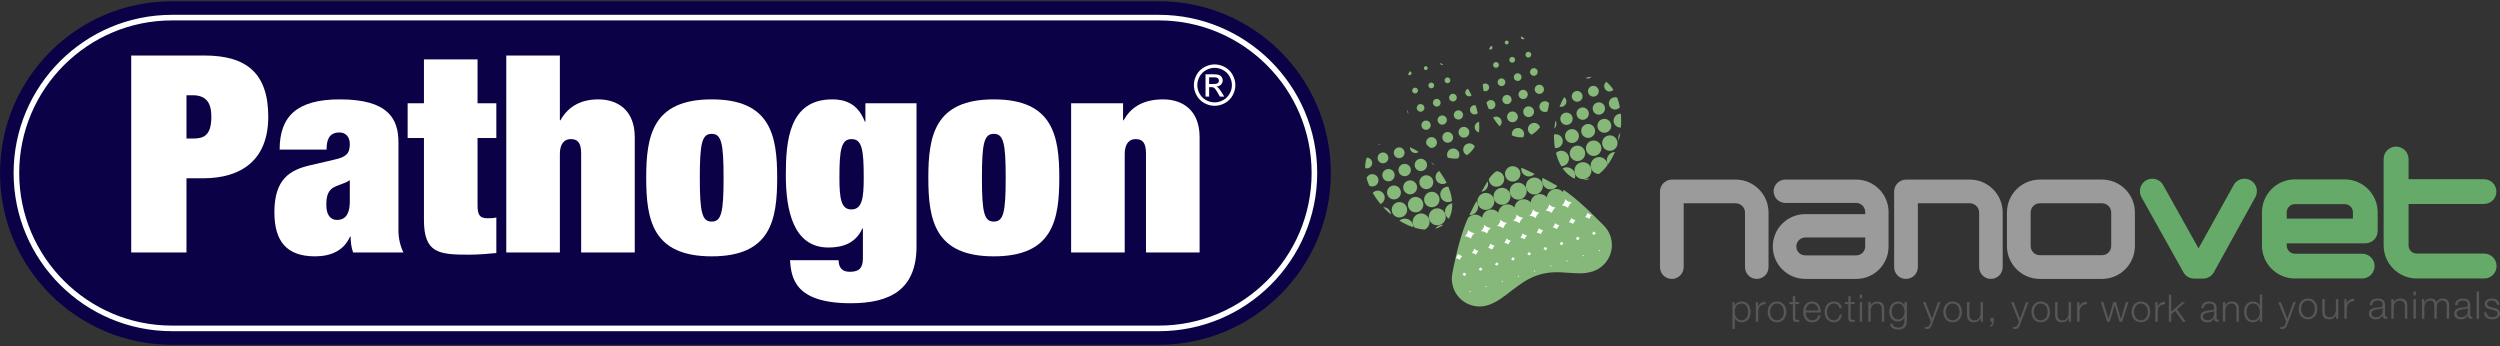 <?xml version="1.0" encoding="UTF-8"?><svg id="a" xmlns="http://www.w3.org/2000/svg" width="294.937mm" height="40.821mm" xmlns:xlink="http://www.w3.org/1999/xlink" viewBox="0 0 836.042 115.712"><rect x="0" y="0" width="836.042" height="115.712" fill="#333333" stroke="none"/><defs><style>.c,.d{fill:none;}.e{fill:#66aa6a;}.f{fill:#fff;}.g{fill:#0b0146;}.h{fill:#9b9b9b;}.i{fill:#86b879;}.j{fill:#575756;}.k{clip-path:url(#b);}.d{stroke:#fff;stroke-miterlimit:10;stroke-width:1.869px;}</style><clipPath id="b"><rect width="445.047" height="115.712" fill="none"/></clipPath></defs><g><path d="M512.41,41.181c.209-.067,.421-.101,.629-.101,.879,0,1.686,.561,1.964,1.443l.01,.024c-.81,1.054-1.747,1.899-2.801,2.481-.526-.229-.957-.67-1.145-1.259-.344-1.087,.257-2.247,1.342-2.587" fill="#86b879"/><path d="M505.411,19.075c-.512,.162-.791,.708-.63,1.218,.16,.51,.708,.793,1.21,.63,.516-.162,.797-.706,.633-1.218-.129-.411-.512-.674-.921-.674-.099,0-.194,.014-.291,.043" fill="#86b879"/><path d="M503.671,13.594c-.336,.109-.526,.47-.421,.81,.109,.34,.472,.528,.809,.421,.342-.111,.528-.468,.423-.81-.089-.277-.342-.451-.613-.451l-.198,.03" fill="#86b879"/><path d="M505.246,37.352c-.953,.3-1.478,1.318-1.18,2.267,.304,.953,1.321,1.48,2.273,1.18,.945-.302,1.476-1.32,1.174-2.269-.247-.771-.957-1.265-1.724-1.265-.176,0-.362,.026-.544,.087" fill="#86b879"/><path d="M508.905,30.098c-.822,.259-1.271,1.129-1.01,1.945,.255,.814,1.125,1.263,1.941,1.006,.819-.259,1.269-1.131,1.01-1.941-.212-.66-.822-1.083-1.478-1.083-.154,0-.31,.022-.463,.073" fill="#86b879"/><path d="M507.144,24.56c-.676,.213-1.054,.937-.836,1.619,.213,.68,.939,1.053,1.619,.84,.678-.215,1.053-.941,.84-1.621-.176-.549-.684-.903-1.233-.903-.126,0-.259,.02-.389,.065" fill="#86b879"/><path d="M510.658,35.64c-.951,.298-1.48,1.314-1.18,2.267,.302,.947,1.318,1.476,2.271,1.172,.951-.3,1.475-1.316,1.176-2.267-.243-.771-.955-1.257-1.72-1.257-.18,0-.366,.026-.548,.085" fill="#86b879"/><path d="M467.217,67.692c-1.356,.431-2.109,1.878-1.682,3.242,.431,1.356,1.885,2.107,3.243,1.678,1.356-.429,2.111-1.882,1.68-3.242-.348-1.097-1.366-1.799-2.461-1.799-.257,0-.522,.04-.781,.121" fill="#86b879"/><path d="M465.462,62.152c-1.226,.389-1.899,1.694-1.514,2.917,.39,1.226,1.694,1.895,2.916,1.512,1.226-.391,1.903-1.698,1.512-2.917-.31-.988-1.228-1.621-2.212-1.621-.233,0-.469,.035-.702,.109" fill="#86b879"/><path d="M463.707,56.612c-1.087,.346-1.692,1.504-1.344,2.591,.344,1.087,1.506,1.69,2.591,1.346,1.087-.348,1.692-1.508,1.344-2.595-.279-.876-1.093-1.437-1.967-1.437-.209,0-.419,.032-.625,.095" fill="#86b879"/><path d="M468.974,73.235c-.376,.117-.708,.306-.99,.547,1.553,.969,3.133,1.716,4.681,2.23,.01-.308-.03-.623-.128-.929-.384-1.21-1.5-1.987-2.71-1.987-.281,0-.571,.045-.852,.138" fill="#86b879"/><path d="M461.952,51.073c-.953,.3-1.479,1.317-1.178,2.267,.302,.951,1.314,1.478,2.269,1.178,.951-.302,1.478-1.317,1.176-2.267-.243-.771-.957-1.265-1.726-1.265-.178,0-.362,.028-.542,.087" fill="#86b879"/><path d="M497.971,16.347c.16,.192,.423,.271,.678,.194,.336-.107,.53-.472,.421-.812-.067-.219-.249-.374-.457-.429-.223,.334-.437,.684-.642,1.048" fill="#86b879"/><path d="M516.07,33.919c-.955,.304-1.481,1.321-1.182,2.273,.304,.951,1.324,1.478,2.273,1.174,.129-.042,.247-.099,.358-.164,.229-.842,.407-1.73,.53-2.649-.344-.449-.879-.717-1.443-.717-.176,0-.358,.028-.536,.083" fill="#86b879"/><path d="M526.892,30.491c-.945,.301-1.477,1.316-1.176,2.269,.306,.949,1.318,1.476,2.263,1.178,.957-.304,1.482-1.316,1.178-2.269-.239-.771-.951-1.263-1.716-1.263-.182,0-.369,.028-.549,.085" fill="#86b879"/><path d="M530.404,41.57c-1.227,.388-1.903,1.696-1.51,2.919,.387,1.22,1.69,1.899,2.913,1.51,1.224-.39,1.905-1.69,1.51-2.913-.31-.992-1.224-1.623-2.21-1.623-.231,0-.471,.036-.704,.107" fill="#86b879"/><path d="M539.33,50.935c-1.494,.476-2.324,2.072-1.852,3.566,.059,.192,.138,.37,.233,.536,.895-1.239,1.688-2.659,2.354-4.226v-.002c-.247,.012-.492,.049-.736,.126" fill="#86b879"/><path d="M534.06,34.314c-1.085,.346-1.69,1.51-1.341,2.593,.342,1.087,1.5,1.69,2.589,1.348,1.088-.346,1.692-1.504,1.348-2.593-.282-.88-1.095-1.441-1.969-1.441-.209,0-.42,.028-.628,.093" fill="#86b879"/><path d="M532.306,28.776c-.952,.302-1.476,1.318-1.176,2.269,.298,.951,1.317,1.474,2.264,1.176,.957-.302,1.481-1.318,1.182-2.267-.243-.771-.957-1.263-1.725-1.263-.18,0-.364,.028-.544,.085" fill="#86b879"/><path d="M532.158,47.112c-1.356,.429-2.111,1.878-1.678,3.24,.433,1.356,1.882,2.113,3.24,1.68,1.357-.431,2.112-1.886,1.682-3.242-.352-1.097-1.37-1.799-2.463-1.799-.26,0-.52,.038-.78,.121" fill="#86b879"/><path d="M512.56,22.842c-.682,.214-1.058,.939-.844,1.619,.222,.678,.945,1.056,1.621,.84,.68-.217,1.053-.939,.842-1.623-.174-.547-.682-.895-1.228-.895-.131,0-.263,.02-.391,.059" fill="#86b879"/><path d="M510.82,17.361c-.51,.16-.791,.706-.634,1.212,.162,.512,.712,.797,1.218,.634,.51-.16,.791-.708,.634-1.218-.132-.411-.512-.672-.923-.672-.099,0-.198,.014-.295,.044" fill="#86b879"/><path d="M533.919,52.651c-1.497,.474-2.323,2.067-1.848,3.562,.375,1.194,1.465,1.959,2.649,1.982,1.034-.802,2.004-1.82,2.882-3.008-.012-.229-.047-.461-.123-.686-.385-1.21-1.498-1.984-2.702-1.984-.287,0-.573,.048-.858,.134" fill="#86b879"/><path d="M528.651,36.029c-1.089,.346-1.69,1.504-1.344,2.593,.344,1.085,1.506,1.686,2.591,1.346,1.085-.348,1.686-1.508,1.34-2.593-.275-.879-1.091-1.443-1.969-1.443-.206,0-.417,.034-.619,.097" fill="#86b879"/><path d="M514.315,28.384c-.815,.253-1.269,1.125-1.01,1.943,.255,.812,1.127,1.263,1.947,1.008,.812-.261,1.265-1.133,1.008-1.947-.215-.66-.82-1.077-1.476-1.077-.156,0-.314,.024-.468,.073" fill="#86b879"/><path d="M507.004,42.888c-1.022,.326-1.603,1.366-1.39,2.39,1.232,.526,2.502,.757,3.779,.632,.289-.488,.386-1.087,.2-1.674-.279-.88-1.091-1.441-1.967-1.441-.207,0-.417,.03-.622,.093" fill="#86b879"/><path d="M483.765,25.939c-.512,.162-.795,.704-.632,1.214,.162,.508,.704,.788,1.214,.628,.512-.16,.792-.708,.63-1.215-.131-.415-.51-.672-.919-.672-.099,0-.198,.014-.293,.045" fill="#86b879"/><path d="M485.5,31.414c-.684,.219-1.059,.943-.842,1.625,.217,.676,.943,1.054,1.619,.84,.68-.219,1.056-.939,.84-1.625-.172-.546-.68-.895-1.231-.895-.124,0-.259,.018-.385,.055" fill="#86b879"/><path d="M487.256,36.957c-.818,.257-1.265,1.127-1.006,1.943,.253,.816,1.125,1.267,1.941,1.012,.814-.261,1.271-1.133,1.01-1.947-.213-.66-.822-1.081-1.478-1.081-.156,0-.314,.024-.467,.073" fill="#86b879"/><path d="M481.84,38.672c-.812,.259-1.265,1.129-1.006,1.943,.259,.816,1.131,1.267,1.945,1.008,.814-.259,1.265-1.127,1.01-1.943-.214-.66-.821-1.081-1.476-1.081-.156,0-.314,.024-.472,.073" fill="#86b879"/><path d="M483.597,44.209c-.955,.302-1.474,1.318-1.172,2.271,.296,.953,1.314,1.476,2.269,1.174,.945-.3,1.474-1.316,1.172-2.267-.243-.771-.959-1.259-1.723-1.259-.182,0-.364,.026-.546,.081" fill="#86b879"/><path d="M489.009,42.497c-.949,.3-1.476,1.318-1.176,2.265,.3,.955,1.316,1.48,2.269,1.182,.949-.302,1.477-1.322,1.178-2.271-.245-.769-.957-1.263-1.726-1.263-.18,0-.366,.029-.546,.087" fill="#86b879"/><path d="M499.999,20.792c-.512,.16-.791,.704-.634,1.216,.164,.51,.706,.791,1.218,.625,.51-.16,.789-.702,.627-1.212-.128-.411-.506-.676-.917-.676-.095,0-.196,.016-.293,.047" fill="#86b879"/><path d="M503.487,31.81c-.814,.261-1.263,1.133-1.004,1.943,.257,.816,1.127,1.271,1.941,1.01,.816-.253,1.271-1.127,1.012-1.943-.212-.66-.82-1.083-1.478-1.083-.156,0-.312,.026-.47,.073" fill="#86b879"/><path d="M480.087,33.132c-.676,.22-1.051,.939-.836,1.623,.214,.678,.937,1.051,1.619,.836,.678-.215,1.056-.941,.836-1.617-.174-.551-.682-.905-1.23-.905-.131,0-.259,.02-.389,.063" fill="#86b879"/><path d="M501.734,26.273c-.678,.213-1.056,.939-.84,1.617,.213,.682,.941,1.058,1.621,.84,.678-.211,1.054-.941,.84-1.617-.176-.549-.682-.903-1.229-.903-.133,0-.265,.022-.391,.063" fill="#86b879"/><path d="M492.666,35.243c-.815,.261-1.265,1.129-1.004,1.945,.253,.814,1.125,1.261,1.939,1.004,.231-.073,.427-.194,.589-.348-.186-.866-.427-1.743-.72-2.631-.113-.026-.233-.04-.354-.04-.15,0-.304,.022-.451,.069" fill="#86b879"/><path d="M494.427,40.783c-.957,.302-1.482,1.314-1.182,2.265,.208,.642,.74,1.085,1.358,1.216,.117-1.113,.127-2.299,.022-3.526l-.198,.045" fill="#86b879"/><path d="M476.426,40.388c-.808,.257-1.259,1.131-1,1.945,.253,.81,1.127,1.265,1.943,1.006,.814-.257,1.261-1.129,1.008-1.945-.21-.658-.82-1.079-1.479-1.079-.156,0-.314,.024-.472,.073" fill="#86b879"/><path d="M470.874,60.437c-1.224,.385-1.899,1.696-1.51,2.917,.387,1.222,1.692,1.899,2.913,1.512,1.222-.391,1.901-1.694,1.514-2.913-.316-.99-1.229-1.625-2.214-1.625-.235,0-.47,.036-.704,.109" fill="#86b879"/><path d="M467.363,49.358c-.951,.3-1.476,1.317-1.176,2.265,.298,.955,1.312,1.476,2.269,1.176,.947-.296,1.478-1.314,1.172-2.263-.243-.771-.955-1.263-1.722-1.263-.178,0-.362,.028-.543,.085" fill="#86b879"/><path d="M476.612,22.168c-.336,.111-.526,.472-.421,.812,.111,.338,.471,.526,.811,.421,.344-.113,.528-.472,.419-.81-.087-.281-.34-.453-.613-.453l-.196,.03" fill="#86b879"/><path d="M478.185,45.928c-.949,.301-1.477,1.316-1.174,2.267l.059,.137c.364,.36,.728,.708,1.099,1.03,.346,.113,.729,.126,1.107,.01,.955-.303,1.48-1.315,1.174-2.269-.241-.769-.949-1.261-1.72-1.261-.18,0-.362,.032-.545,.087" fill="#86b879"/><path d="M469.117,54.896c-1.085,.344-1.686,1.508-1.342,2.591,.344,1.087,1.504,1.692,2.593,1.346,1.085-.346,1.682-1.506,1.34-2.591-.277-.881-1.089-1.441-1.967-1.441-.204,0-.417,.03-.625,.095" fill="#86b879"/><path d="M535.816,39.856c-1.221,.385-1.897,1.694-1.508,2.916,.384,1.224,1.69,1.901,2.918,1.514,1.213-.385,1.893-1.694,1.508-2.917-.317-.988-1.23-1.623-2.214-1.623-.235,0-.471,.036-.704,.111" fill="#86b879"/><path d="M472.629,65.979c-1.358,.431-2.107,1.878-1.68,3.236,.431,1.356,1.882,2.117,3.238,1.68,1.364-.433,2.115-1.876,1.686-3.238-.354-1.101-1.366-1.803-2.461-1.803-.259,0-.524,.04-.783,.124" fill="#86b879"/><path d="M478.351,27.653c-.506,.16-.793,.704-.632,1.214,.164,.512,.706,.792,1.218,.63,.506-.162,.791-.706,.628-1.216-.131-.409-.512-.672-.921-.672-.097,0-.194,.012-.292,.043" fill="#86b879"/><path d="M474.677,34.85c-.682,.211-1.055,.939-.842,1.617,.217,.68,.943,1.057,1.617,.842,.684-.215,1.062-.941,.84-1.619-.17-.553-.68-.901-1.225-.901-.128,0-.261,.02-.39,.061" fill="#86b879"/><path d="M485.354,49.753c-1.087,.344-1.688,1.502-1.348,2.593,.043,.134,.103,.257,.166,.381,1.182,.304,2.338,.395,3.441,.249,.393-.518,.543-1.212,.33-1.88-.279-.882-1.089-1.445-1.966-1.445-.206,0-.415,.034-.623,.101" fill="#86b879"/><path d="M474.386,71.515c-1.492,.476-2.321,2.073-1.85,3.566,.138,.421,.363,.788,.648,1.091,1.121,.334,2.216,.539,3.269,.617,1.265-.597,1.931-2.052,1.492-3.425-.386-1.208-1.5-1.979-2.704-1.979-.281,0-.572,.039-.856,.131" fill="#86b879"/><path d="M472.941,29.366c-.514,.162-.797,.704-.634,1.218,.162,.508,.706,.792,1.216,.626,.51-.16,.793-.704,.63-1.212-.132-.415-.514-.678-.921-.678-.097,0-.194,.014-.291,.045" fill="#86b879"/><path d="M490.766,48.037c-1.091,.346-1.688,1.504-1.342,2.589,.184,.595,.613,1.034,1.146,1.261,1.081-.702,1.959-1.688,2.623-2.89-.366-.65-1.064-1.057-1.805-1.057-.206,0-.417,.032-.623,.097" fill="#86b879"/><path d="M537.576,45.397c-1.36,.431-2.113,1.884-1.682,3.238,.429,1.36,1.88,2.113,3.238,1.682,1.358-.433,2.111-1.88,1.682-3.238-.35-1.099-1.363-1.807-2.462-1.807-.253,0-.514,.04-.775,.124" fill="#86b879"/><path d="M462.598,69.288c.221,.241,.451,.478,.682,.713,.609,.613,1.235,1.186,1.884,1.72v-.022c-.018-.202-.051-.409-.119-.613-.346-1.099-1.36-1.793-2.447-1.799" fill="#86b879"/><path d="M481.553,75.34c-.664,.213-1.206,.627-1.577,1.151v.002c.984-.265,1.887-.69,2.68-1.284v-.002l-.18-.006c-.309,0-.619,.045-.923,.14" fill="#86b879"/><path d="M479.8,69.799c-1.496,.476-2.328,2.07-1.854,3.564,.478,1.496,2.074,2.324,3.57,1.852,1.488-.472,2.317-2.067,1.846-3.566-.386-1.21-1.504-1.984-2.706-1.984-.285,0-.571,.045-.856,.134" fill="#86b879"/><path d="M530.238,26.044c.358,.212,.816,.281,1.247,.144,.302-.095,.551-.277,.733-.504-.664,.034-1.326,.148-1.98,.36" fill="#86b879"/><path d="M536.539,29.331c.301,.949,1.317,1.475,2.268,1.174,.286-.091,.53-.251,.732-.447-.676-1.085-1.471-2.004-2.361-2.712-.592,.449-.873,1.235-.638,1.984" fill="#86b879"/><path d="M521.531,35.668c.332,.093,.692,.093,1.042-.018,.951-.3,1.478-1.318,1.18-2.269-.123-.385-.366-.692-.67-.913-.581,.986-1.095,2.058-1.552,3.2" fill="#86b879"/><path d="M478.045,64.261c-1.358,.433-2.115,1.882-1.684,3.24,.429,1.36,1.887,2.111,3.239,1.68,1.358-.429,2.111-1.882,1.68-3.24-.35-1.097-1.366-1.801-2.461-1.801-.257,0-.518,.04-.775,.121" fill="#86b879"/><path d="M481.085,51.443c.271,.152,.548,.298,.822,.435h.002c-.239-.209-.52-.356-.824-.435" fill="#86b879"/><path d="M478.657,54.187c.206,.526,.603,.923,1.089,1.133-.271-.297-.542-.587-.828-.874-.087-.085-.178-.17-.261-.259" fill="#86b879"/><path d="M474.53,53.181c-1.087,.346-1.688,1.506-1.342,2.591,.344,1.089,1.502,1.69,2.591,1.344,1.087-.34,1.69-1.502,1.342-2.589-.275-.879-1.091-1.443-1.97-1.443-.206,0-.415,.034-.621,.097" fill="#86b879"/><path d="M476.286,58.723c-1.222,.39-1.899,1.69-1.514,2.916,.391,1.22,1.694,1.902,2.919,1.512,1.222-.39,1.898-1.69,1.514-2.916-.318-.988-1.233-1.623-2.22-1.623-.233,0-.469,.035-.7,.111" fill="#86b879"/><path d="M471.601,49.913c.298,.945,1.316,1.476,2.263,1.174,.21-.063,.386-.172,.548-.291-.959-.611-1.923-1.141-2.892-1.579-.018,.227,.002,.463,.081,.696" fill="#86b879"/><path d="M508.664,12.686c.107,.346,.472,.53,.808,.421,.164-.051,.283-.154,.36-.289-.369-.233-.745-.441-1.129-.619-.079,.142-.099,.32-.04,.486" fill="#86b879"/><path d="M470.88,24.878c.156,.219,.437,.324,.71,.239,.34-.111,.528-.472,.425-.812-.087-.265-.322-.433-.579-.447-.206,.322-.392,.664-.555,1.02" fill="#86b879"/><path d="M460.653,48.549c.16,0,.318-.014,.478-.063,.249-.081,.455-.218,.625-.387-.379,.122-.747,.273-1.103,.451" fill="#86b879"/><path d="M470.488,36.812c.123,.447,.257,.887,.405,1.338,.067-.237,.067-.498-.014-.747-.073-.239-.217-.441-.391-.591" fill="#86b879"/><path d="M458.295,58.329c-.607,.192-1.057,.641-1.281,1.194,.213,.834,.504,1.688,.86,2.542,.486,.291,1.085,.381,1.666,.202,1.091-.348,1.69-1.508,1.344-2.593-.277-.882-1.087-1.441-1.965-1.441-.208,0-.417,.03-.625,.097" fill="#86b879"/><path d="M457.055,52.712c-.375,1.067-.542,2.255-.516,3.516,.346,.109,.724,.122,1.091,.002,.949-.303,1.477-1.317,1.176-2.265-.243-.767-.957-1.253-1.72-1.253h-.032" fill="#86b879"/><path d="M501.444,62.943c-1.488,.472-2.321,2.07-1.846,3.566,.472,1.49,2.071,2.317,3.562,1.85,1.494-.476,2.324-2.075,1.848-3.568-.381-1.208-1.5-1.98-2.702-1.98-.287,0-.575,.042-.862,.133" fill="#86b879"/><path d="M498.075,33.529c-.467,.144-.808,.504-.974,.931,.217,.65,.453,1.293,.712,1.905,.354,.19,.787,.243,1.202,.115,.814-.265,1.261-1.131,1.008-1.945-.21-.66-.818-1.081-1.478-1.081-.152,0-.312,.024-.469,.075" fill="#86b879"/><path d="M481.601,21.265c.111,.342,.472,.526,.812,.419,.089-.028,.172-.073,.235-.134-.356-.18-.712-.342-1.069-.488l.022,.204" fill="#86b879"/><path d="M496.32,27.985c-.18,.063-.342,.158-.478,.283,.063,.688,.146,1.386,.259,2.085,.297,.158,.654,.206,1,.095,.678-.215,1.056-.941,.84-1.619-.174-.551-.684-.901-1.23-.901-.129,0-.259,.016-.391,.057" fill="#86b879"/><path d="M490.91,29.703c-.684,.215-1.056,.945-.838,1.621,.213,.676,.939,1.056,1.617,.838,.168-.053,.316-.138,.441-.243l-.051-.109c-.358-.731-.745-1.433-1.148-2.109l-.02,.002" fill="#86b879"/><path d="M500.346,57.286c-.992,.708-1.824,1.595-2.457,2.599,0,.251,.04,.504,.117,.759,.431,1.356,1.88,2.111,3.24,1.674,1.358-.427,2.113-1.878,1.684-3.236-.352-1.101-1.366-1.801-2.465-1.801l-.119,.004" fill="#86b879"/><path d="M460.052,63.868c-.397,.126-.722,.348-.984,.63,.716,1.261,1.581,2.506,2.583,3.712,1.095-.461,1.68-1.68,1.315-2.834-.312-.986-1.227-1.617-2.214-1.617-.231,0-.469,.034-.7,.109" fill="#86b879"/><path d="M539.471,32.604c-1.085,.342-1.688,1.5-1.34,2.59,.344,1.087,1.504,1.686,2.587,1.342,.416-.129,.749-.378,.998-.692-.217-1.135-.52-2.208-.903-3.2-.233-.089-.48-.136-.733-.136-.199,0-.407,.032-.609,.097" fill="#86b879"/><path d="M519.685,44.98c-.032,1.581,.077,3.103,.32,4.538,.322,.038,.654,.016,.977-.087,1.226-.387,1.901-1.694,1.518-2.918-.314-.988-1.23-1.613-2.214-1.613-.2,0-.399,.026-.601,.079" fill="#86b879"/><path d="M521.338,50.538c-.385,.127-.722,.334-.994,.593,.415,1.664,1.012,3.165,1.773,4.449,.259,0,.52-.037,.781-.119,1.358-.429,2.111-1.882,1.682-3.24-.352-1.099-1.372-1.8-2.469-1.8-.257,0-.518,.037-.773,.117" fill="#86b879"/><path d="M541.228,38.143c-1.224,.388-1.898,1.694-1.512,2.913,.328,1.032,1.302,1.664,2.332,1.609,.138-1.593,.129-3.145-.012-4.619l-.118-.01c-.229,0-.459,.034-.69,.107" fill="#86b879"/><path d="M530.26,59.911c-.257,.079-.498,.194-.714,.33,.747-.028,1.496-.174,2.232-.423-.192-.04-.384-.055-.581-.055-.306,0-.625,.048-.937,.148" fill="#86b879"/><path d="M526.746,48.826c-1.358,.431-2.107,1.884-1.678,3.242,.431,1.356,1.882,2.107,3.242,1.678,1.358-.429,2.109-1.878,1.676-3.238-.352-1.099-1.364-1.803-2.459-1.803-.257,0-.522,.037-.781,.12" fill="#86b879"/><path d="M528.501,54.368c-1.496,.47-2.317,2.07-1.842,3.562,.47,1.496,2.064,2.32,3.562,1.846,1.496-.474,2.326-2.07,1.85-3.564-.386-1.21-1.502-1.978-2.708-1.978-.283,0-.575,.042-.862,.134" fill="#86b879"/><path d="M541.301,46.923l.031,.075c.186-.743,.344-1.502,.466-2.287,.018-.099,.032-.192,.047-.291-.592,.654-.83,1.597-.545,2.502" fill="#86b879"/><path d="M512.271,59.513c-1.498,.474-2.329,2.068-1.852,3.562,.474,1.494,2.071,2.321,3.562,1.846,1.496-.472,2.326-2.066,1.85-3.562-.382-1.208-1.498-1.981-2.702-1.981-.287,0-.577,.042-.858,.135" fill="#86b879"/><path d="M523.091,56.084c-.182,.055-.354,.128-.516,.217,1.095,1.607,2.467,2.793,4.046,3.436,.198-.567,.227-1.196,.032-1.805-.378-1.21-1.498-1.982-2.706-1.982-.281,0-.575,.04-.856,.134" fill="#86b879"/><path d="M515.835,61.359c.472,1.496,2.067,2.327,3.564,1.85,.585-.186,1.071-.553,1.413-1.016-1.607-.949-3.332-1.88-4.926-2.7-.222,.577-.255,1.23-.051,1.866" fill="#86b879"/><path d="M508.83,57.211c.433,1.36,1.88,2.111,3.243,1.68,.453-.146,.838-.405,1.137-.737-1.819-.889-3.143-1.494-3.398-1.621-.35-.17-.712-.316-1.075-.441-.049,.366-.026,.745,.093,1.119" fill="#86b879"/><path d="M505.102,55.685c-1.358,.433-2.115,1.884-1.684,3.242,.435,1.36,1.884,2.111,3.245,1.68,1.356-.429,2.107-1.88,1.678-3.24-.306-.963-1.131-1.619-2.066-1.765-.21-.018-.425-.026-.638-.026-.184,.02-.362,.055-.536,.109" fill="#86b879"/><path d="M495.441,64.125c.134-.018,.265-.047,.395-.087,1.36-.433,2.111-1.884,1.68-3.242l-.061-.17c-.275,.474-1.042,1.773-2.014,3.498" fill="#86b879"/><path d="M496.032,64.66c-.719,.224-1.287,.716-1.623,1.332l-.049,.089c-.326,.642-.409,1.401-.174,2.141,.472,1.492,2.066,2.321,3.562,1.844,1.498-.474,2.322-2.067,1.85-3.558-.384-1.212-1.502-1.984-2.704-1.984-.285,0-.573,.045-.862,.136" fill="#86b879"/><path d="M485.212,68.086c-1.498,.478-2.327,2.069-1.85,3.564,.202,.64,.611,1.156,1.129,1.502,.864-1.455,1.237-3.224,1.158-5.165-.146,.019-.292,.057-.437,.099" fill="#86b879"/><path d="M480.183,59.922c.389,1.226,1.698,1.898,2.913,1.512,.243-.077,.451-.192,.646-.332-.656-1.326-1.475-2.645-2.441-3.924-.969,.518-1.459,1.662-1.119,2.743" fill="#86b879"/><path d="M524.993,43.29c-1.222,.383-1.898,1.69-1.512,2.913,.386,1.222,1.694,1.899,2.918,1.51,1.222-.385,1.896-1.694,1.514-2.916-.316-.986-1.227-1.619-2.214-1.619-.233,0-.473,.034-.706,.111" fill="#86b879"/><path d="M491.377,71.909c.316,.018,.64-.024,.963-.127,1.492-.472,2.319-2.067,1.846-3.56-.111-.34-.275-.648-.49-.911-.785,1.478-1.597,3.06-2.318,4.598" fill="#86b879"/><path d="M519.438,63.336c.306-.099,.623-.146,.933-.146,.897,0,1.751,.395,2.336,1.063,.026-.265,.087-.52,.176-.767,.451,.297,.881,.591,1.283,.876,5.313,3.862,11.142,10.096,11.82,10.705,1.174,1.06,2.091,2.431,2.611,4.038,1.565,4.876-1.115,10.098-5.987,11.668-2.71,.874-5.364,.662-8.169,.449-3.063-.227-6.309-.455-9.999,.729-7.039,2.267-11.029,8.229-16.819,10.089-4.87,1.571-10.1-1.107-11.664-5.981-.478-1.485-.567-3.001-.31-4.439,.172-.986,1.856-10.025,4.299-16.386,.087-.229,.176-.467,.277-.702l.008,.012,.01-.059c.208-.514,.435-1.048,.678-1.585,.372-.449,.866-.8,1.457-.99,1.216-.38,2.481,.022,3.265,.919,.128-1.188,.935-2.244,2.148-2.629,1.212-.386,2.479,.012,3.265,.913,.124-1.186,.933-2.247,2.145-2.631,1.212-.385,2.485,.016,3.267,.915,.127-1.186,.929-2.245,2.143-2.631,1.212-.384,2.481,.018,3.267,.917,.125-1.19,.935-2.243,2.145-2.631,1.216-.386,2.485,.018,3.268,.915,.126-1.188,.933-2.247,2.148-2.631" fill="#86b879"/><path d="M522.279,68.724c.777,.014,1.516,.301,2.095,.793,.192-.735,.627-1.393,1.253-1.852-.836-.045-1.631-.427-2.174-1.057-.091,.83-.514,1.597-1.174,2.117" fill="#fff"/><path d="M516.869,70.438c.775,.016,1.51,.306,2.091,.791,.196-.731,.634-1.391,1.251-1.854-.838-.044-1.625-.421-2.172-1.048-.089,.828-.51,1.591-1.17,2.111" fill="#fff"/><path d="M511.455,72.154c.777,.016,1.514,.3,2.093,.796,.194-.739,.63-1.397,1.251-1.856-.834-.045-1.623-.425-2.176-1.058-.083,.83-.506,1.597-1.168,2.117" fill="#fff"/><path d="M530.116,72.594c.492,.091,.959,.286,1.368,.567,.172-.465,.443-.891,.787-1.253-.518-.119-1.002-.362-1.409-.71-.135,.52-.393,.994-.745,1.395" fill="#fff"/><path d="M506.047,73.869c.773,.018,1.51,.302,2.091,.791,.188-.733,.629-1.391,1.253-1.852-.84-.042-1.627-.425-2.18-1.053-.083,.832-.504,1.597-1.164,2.115" fill="#fff"/><path d="M524.706,74.31c.492,.089,.957,.289,1.366,.567,.172-.466,.447-.895,.792-1.251-.524-.125-1.006-.366-1.413-.712-.136,.516-.395,.996-.745,1.395" fill="#fff"/><path d="M500.633,75.583c.773,.02,1.514,.304,2.091,.794,.192-.735,.635-1.397,1.249-1.858-.836-.042-1.623-.425-2.17-1.048-.087,.828-.51,1.593-1.17,2.111" fill="#fff"/><path d="M519.294,76.026c.488,.093,.957,.287,1.366,.567,.18-.465,.441-.891,.795-1.255-.522-.119-1.006-.363-1.417-.706-.134,.514-.39,.994-.743,1.394" fill="#fff"/><path d="M495.225,77.299c.773,.014,1.504,.302,2.089,.797,.19-.735,.627-1.396,1.251-1.854-.838-.044-1.627-.427-2.172-1.062-.087,.836-.512,1.599-1.168,2.119" fill="#fff"/><path d="M513.88,77.74c.492,.091,.953,.284,1.368,.567,.174-.465,.441-.892,.791-1.253-.522-.119-1.004-.364-1.411-.708-.134,.516-.397,.994-.747,1.393" fill="#fff"/><path d="M489.811,79.014c.771,.018,1.508,.304,2.091,.794,.194-.737,.627-1.393,1.249-1.856-.838-.042-1.621-.423-2.17-1.054-.089,.834-.512,1.597-1.17,2.115" fill="#fff"/><path d="M532.403,78.226c.273,.081,.543,.203,.793,.344,.125-.263,.277-.514,.454-.74-.292-.109-.565-.243-.818-.415-.11,.284-.256,.557-.428,.81" fill="#fff"/><path d="M508.464,79.455c.496,.093,.963,.289,1.372,.567,.172-.468,.441-.895,.793-1.255-.522-.117-1.01-.36-1.417-.706-.134,.516-.386,.992-.747,1.393" fill="#fff"/><path d="M526.989,79.939c.279,.087,.544,.202,.797,.344,.126-.261,.275-.51,.455-.737-.289-.103-.567-.245-.824-.419-.107,.289-.253,.562-.427,.812" fill="#fff"/><path d="M503.056,81.169c.494,.095,.955,.288,1.368,.567,.176-.466,.443-.891,.789-1.249-.518-.122-1.002-.365-1.411-.712-.137,.522-.39,.996-.745,1.394" fill="#fff"/><path d="M521.577,81.655c.277,.085,.546,.206,.797,.346,.127-.263,.275-.512,.453-.743-.287-.103-.565-.243-.819-.413-.108,.286-.253,.555-.431,.81" fill="#fff"/><path d="M497.645,82.885c.486,.093,.955,.286,1.37,.567,.172-.466,.439-.895,.787-1.249-.522-.127-1.002-.362-1.411-.712-.137,.514-.39,.994-.745,1.394" fill="#fff"/><path d="M516.163,83.371c.281,.081,.55,.2,.8,.342,.122-.261,.271-.512,.453-.737-.286-.101-.563-.243-.818-.419-.108,.291-.255,.563-.435,.814" fill="#fff"/><path d="M492.231,84.6c.49,.091,.957,.289,1.37,.567,.172-.465,.443-.893,.792-1.249-.521-.122-1.008-.37-1.417-.71-.133,.516-.39,.99-.745,1.391" fill="#fff"/><path d="M534.626,83.873c.101,.043,.199,.089,.293,.134,.051-.097,.108-.186,.166-.277-.105-.045-.202-.099-.299-.158-.049,.104-.103,.207-.16,.3" fill="#fff"/><path d="M510.753,85.086c.279,.085,.545,.196,.797,.346,.126-.265,.273-.51,.451-.741-.289-.103-.563-.245-.819-.417-.105,.288-.253,.559-.429,.812" fill="#fff"/><path d="M486.819,86.314c.494,.091,.957,.289,1.368,.569,.176-.463,.445-.892,.792-1.253-.516-.118-1.004-.364-1.413-.708-.134,.514-.391,.994-.747,1.391" fill="#fff"/><path d="M529.215,85.588c.103,.042,.196,.087,.294,.134,.051-.095,.103-.188,.164-.279-.099-.051-.199-.099-.306-.152-.045,.099-.095,.202-.152,.296" fill="#fff"/><path d="M505.341,86.8c.277,.085,.544,.203,.797,.348,.122-.263,.273-.514,.457-.745-.295-.105-.567-.241-.822-.413-.109,.284-.255,.559-.431,.81" fill="#fff"/><path d="M523.805,87.308c.103,.036,.192,.081,.29,.124,.055-.091,.109-.184,.162-.273-.095-.05-.2-.099-.294-.154-.049,.103-.103,.2-.158,.302" fill="#fff"/><path d="M499.93,88.516c.277,.083,.541,.202,.796,.344,.122-.261,.275-.51,.451-.737-.289-.107-.561-.245-.818-.421-.111,.291-.251,.563-.429,.814" fill="#fff"/><path d="M518.395,89.016c.095,.043,.192,.089,.292,.136,.049-.093,.101-.188,.164-.275-.107-.048-.207-.101-.3-.16-.049,.105-.101,.207-.156,.298" fill="#fff"/><path d="M494.518,90.226c.279,.087,.545,.207,.796,.354,.125-.267,.275-.516,.453-.745-.29-.107-.565-.241-.818-.415-.107,.289-.255,.557-.431,.806" fill="#fff"/><path d="M512.977,90.734c.103,.04,.2,.085,.292,.134,.053-.095,.109-.188,.166-.281-.101-.043-.202-.095-.3-.15-.048,.101-.097,.198-.158,.297" fill="#fff"/><path d="M489.106,91.949c.281,.079,.542,.196,.801,.34,.12-.261,.267-.51,.451-.737-.289-.107-.567-.245-.82-.419-.111,.289-.255,.563-.431,.816" fill="#fff"/><path d="M507.565,92.449c.103,.042,.2,.087,.298,.134,.049-.095,.099-.187,.16-.279-.103-.045-.202-.098-.298-.152-.049,.101-.103,.202-.16,.297" fill="#fff"/><path d="M502.153,94.165c.103,.041,.198,.083,.294,.132,.051-.091,.109-.187,.162-.281-.099-.043-.2-.095-.296-.152-.049,.104-.103,.203-.16,.301" fill="#fff"/><path d="M496.745,95.881c.099,.037,.194,.083,.294,.129,.045-.093,.105-.184,.16-.273-.103-.051-.202-.101-.298-.153-.053,.102-.103,.197-.156,.298" fill="#fff"/><path d="M491.329,97.596c.105,.038,.202,.083,.295,.133,.051-.097,.109-.188,.166-.279-.101-.043-.206-.097-.306-.154-.042,.099-.095,.204-.154,.301" fill="#fff"/><path d="M520.025,41.208c-.091,.597-.17,1.192-.225,1.783h.002c.603-.528,.87-1.376,.615-2.186-.059-.178-.139-.332-.231-.482-.057,.295-.111,.589-.16,.885" fill="#86b879"/><path d="M523.235,37.745c-1.087,.344-1.688,1.508-1.346,2.593,.348,1.089,1.506,1.686,2.593,1.344,1.089-.344,1.688-1.508,1.344-2.591-.277-.88-1.089-1.441-1.963-1.441-.207,0-.419,.032-.628,.095" fill="#86b879"/><path d="M506.856,61.225c-1.494,.474-2.321,2.07-1.848,3.566,.476,1.492,2.067,2.322,3.562,1.848,1.498-.473,2.324-2.07,1.85-3.564-.385-1.21-1.498-1.984-2.706-1.984-.283,0-.571,.045-.858,.134" fill="#86b879"/><path d="M499.833,39.068c-.194,.061-.358,.154-.512,.263,.652,1.079,1.374,2.044,2.148,2.892,.587-.449,.868-1.233,.633-1.981-.247-.767-.955-1.259-1.722-1.259-.182,0-.366,.025-.547,.085" fill="#86b879"/><path d="M483.451,62.549c-1.358,.429-2.107,1.88-1.676,3.236,.429,1.362,1.88,2.113,3.241,1.68,.203-.065,.403-.154,.575-.267-.154-1.528-.571-3.141-1.245-4.766l-.124-.004c-.255,0-.512,.04-.771,.121" fill="#86b879"/></g><path d="M582.455,101.501c-1.768,0-2.307,1.312-2.307,2.804,0,1.362,.6,2.804,2.307,2.804,1.531,0,2.154-1.442,2.154-2.804s-.623-2.804-2.154-2.804m-3.108-.483h.74v1.25h.025c.369-.895,1.287-1.442,2.343-1.442,2.002,0,2.958,1.62,2.958,3.48s-.956,3.48-2.958,3.48c-.981,0-1.937-.497-2.279-1.44h-.028v3.682h-.801v-9.009Z" fill="#575756"/><path d="M587.18,101.018h.74v1.542h.025c.408-1.059,1.3-1.683,2.484-1.631v.804c-1.453-.078-2.445,.992-2.445,2.357v3.505h-.804v-6.577Z" fill="#575756"/><path d="M591.951,104.307c0,1.401,.765,2.804,2.307,2.804s2.304-1.403,2.304-2.804c0-1.403-.762-2.804-2.304-2.804s-2.307,1.401-2.307,2.804m5.415,0c0,1.885-1.096,3.478-3.108,3.478-2.015,0-3.113-1.593-3.113-3.478,0-1.887,1.098-3.479,3.113-3.479,2.012,0,3.108,1.593,3.108,3.479" fill="#575756"/><path d="M600.357,101.018h1.336v.676h-1.336v4.434c0,.524,.075,.831,.65,.867,.231,0,.458-.014,.687-.036v.687c-.241,0-.47,.025-.714,.025-1.068,0-1.438-.356-1.426-1.476v-4.5h-1.145v-.676h1.145v-1.974h.804v1.974Z" fill="#575756"/><path d="M608.098,103.849c-.039-1.212-.792-2.346-2.091-2.346-1.312,0-2.04,1.148-2.165,2.346h4.256Zm-4.256,.676c.011,1.173,.623,2.587,2.165,2.587,1.173,0,1.81-.689,2.063-1.684h.805c-.347,1.493-1.212,2.36-2.869,2.36-2.09,0-2.971-1.609-2.971-3.48,0-1.734,.881-3.48,2.971-3.48,2.116,0,2.958,1.849,2.894,3.697h-5.059Z" fill="#575756"/><path d="M615.139,103.084c-.216-.984-.814-1.581-1.86-1.581-1.542,0-2.307,1.401-2.307,2.804,0,1.401,.765,2.804,2.307,2.804,.993,0,1.81-.778,1.911-1.875h.803c-.216,1.581-1.25,2.551-2.713,2.551-2.015,0-3.112-1.595-3.112-3.48,0-1.887,1.097-3.48,3.112-3.48,1.401,0,2.483,.753,2.663,2.257h-.804Z" fill="#575756"/><path d="M618.906,101.018h1.337v.676h-1.337v4.434c0,.524,.075,.831,.65,.867,.231,0,.459-.014,.688-.036v.687c-.242,0-.47,.025-.715,.025-1.068,0-1.438-.356-1.426-1.476v-4.5h-1.145v-.676h1.145v-1.974h.804v1.974Z" fill="#575756"/><path d="M621.931,101.019h.804v6.577h-.804v-6.577Zm0-2.523h.804v1.284h-.804v-1.284Z" fill="#575756"/><path d="M624.775,101.018h.805v1.134h.023c.294-.79,1.173-1.325,2.104-1.325,1.849,0,2.41,.97,2.41,2.534v4.234h-.805v-4.103c0-1.135-.37-1.991-1.669-1.991-1.275,0-2.04,.971-2.063,2.257v3.836h-.805v-6.577Z" fill="#575756"/><path d="M636.902,104.229c0-1.284-.6-2.727-2.115-2.727-1.529,0-2.166,1.362-2.166,2.727,0,1.326,.69,2.615,2.166,2.615,1.389,0,2.115-1.275,2.115-2.615m.805,2.83c-.014,1.965-.766,3.16-2.921,3.16-1.312,0-2.611-.587-2.728-1.988h.801c.181,.97,1.037,1.312,1.927,1.312,1.478,0,2.115-.881,2.115-2.484v-.893h-.025c-.369,.804-1.148,1.351-2.09,1.351-2.104,0-2.971-1.504-2.971-3.377,0-1.81,1.073-3.314,2.971-3.314,.956,0,1.772,.599,2.09,1.326h.025v-1.134h.805v6.04Z" fill="#575756"/><path d="M643.069,101.018h.856l2.165,5.607,2.027-5.607h.801l-2.853,7.583c-.461,1.109-.728,1.426-1.732,1.426-.319-.011-.486-.011-.614-.062v-.675c.192,.038,.37,.061,.547,.061,.715,0,.882-.419,1.148-1.031l.278-.751-2.623-6.552Z" fill="#575756"/><path d="M650.685,104.307c0,1.401,.764,2.804,2.307,2.804,1.542,0,2.304-1.403,2.304-2.804,0-1.403-.762-2.804-2.304-2.804-1.543,0-2.307,1.401-2.307,2.804m5.415,0c0,1.885-1.096,3.478-3.108,3.478-2.015,0-3.113-1.593-3.113-3.478,0-1.887,1.098-3.479,3.113-3.479,2.012,0,3.108,1.593,3.108,3.479" fill="#575756"/><path d="M663.144,107.594h-.739v-1.186h-.028c-.419,.881-1.284,1.378-2.266,1.378-1.658,0-2.309-.97-2.309-2.499v-4.269h.805v4.283c.036,1.184,.483,1.81,1.758,1.81,1.378,0,1.973-1.3,1.973-2.637v-3.455h.805v6.576Z" fill="#575756"/><path d="M666.718,106.244v1.365c-.014,.737-.356,1.514-1.12,1.729v-.545c.419-.153,.609-.779,.587-1.198h-.536v-1.351h1.07Z" fill="#575756"/><path d="M672.526,101.018h.856l2.165,5.607,2.027-5.607h.801l-2.853,7.583c-.461,1.109-.728,1.426-1.732,1.426-.319-.011-.486-.011-.614-.062v-.675c.192,.038,.37,.061,.548,.061,.714,0,.881-.419,1.147-1.031l.281-.751-2.626-6.552Z" fill="#575756"/><path d="M680.153,104.307c0,1.401,.765,2.804,2.307,2.804s2.305-1.403,2.305-2.804c0-1.403-.763-2.804-2.305-2.804s-2.307,1.401-2.307,2.804m5.415,0c0,1.885-1.095,3.478-3.108,3.478-2.015,0-3.113-1.593-3.113-3.478,0-1.887,1.098-3.479,3.113-3.479,2.013,0,3.108,1.593,3.108,3.479" fill="#575756"/><path d="M692.602,107.594h-.74v-1.186h-.028c-.419,.881-1.284,1.378-2.268,1.378-1.657,0-2.307-.97-2.307-2.499v-4.269h.805v4.283c.037,1.184,.484,1.81,1.758,1.81,1.375,0,1.974-1.3,1.974-2.637v-3.455h.805v6.576Z" fill="#575756"/><path d="M694.634,101.018h.739v1.542h.025c.408-1.059,1.301-1.683,2.485-1.631v.804c-1.453-.078-2.446,.992-2.446,2.357v3.505h-.803v-6.577Z" fill="#575756"/><polygon points="702.558 101.018 703.411 101.018 705.093 106.652 705.118 106.652 706.725 101.018 707.631 101.018 709.234 106.652 709.262 106.652 710.944 101.018 711.798 101.018 709.682 107.595 708.801 107.595 707.183 102.063 707.159 102.063 705.554 107.595 704.673 107.595 702.558 101.018" fill="#575756"/><path d="M713.655,104.307c0,1.401,.764,2.804,2.307,2.804,1.542,0,2.304-1.403,2.304-2.804,0-1.403-.762-2.804-2.304-2.804-1.543,0-2.307,1.401-2.307,2.804m5.415,0c0,1.885-1.096,3.478-3.108,3.478-2.016,0-3.113-1.593-3.113-3.478,0-1.887,1.097-3.479,3.113-3.479,2.012,0,3.108,1.593,3.108,3.479" fill="#575756"/><path d="M720.772,101.018h.74v1.542h.025c.408-1.059,1.301-1.683,2.485-1.631v.804c-1.453-.078-2.446,.992-2.446,2.357v3.505h-.804v-6.577Z" fill="#575756"/><polygon points="725.301 98.496 726.104 98.496 726.104 104.205 729.748 101.017 730.818 101.017 728.014 103.452 731.01 107.594 730.004 107.594 727.405 104.014 726.104 105.098 726.104 107.594 725.301 107.594 725.301 98.496" fill="#575756"/><path d="M740.452,104h-.025c-.103,.192-.459,.256-.676,.294-1.362,.24-3.058,.228-3.058,1.515,0,.805,.715,1.301,1.465,1.301,1.223,0,2.307-.779,2.293-2.066v-1.045Zm-4.281-.967c.075-1.543,1.159-2.207,2.663-2.207,1.159,0,2.423,.358,2.423,2.118v3.491c0,.305,.15,.483,.47,.483,.089,0,.192-.025,.256-.05v.676c-.178,.036-.308,.05-.525,.05-.815,0-.942-.459-.942-1.148h-.025c-.561,.854-1.132,1.34-2.396,1.34-1.209,0-2.204-.6-2.204-1.927,0-1.846,1.796-1.91,3.53-2.113,.662-.077,1.031-.166,1.031-.892,0-1.084-.779-1.353-1.721-1.353-.993,0-1.732,.458-1.757,1.531h-.804Z" fill="#575756"/><path d="M743.364,101.018h.805v1.134h.023c.294-.79,1.173-1.325,2.104-1.325,1.849,0,2.409,.97,2.409,2.534v4.234h-.805v-4.103c0-1.135-.37-1.991-1.669-1.991-1.275,0-2.04,.971-2.063,2.257v3.836h-.805v-6.577Z" fill="#575756"/><path d="M753.416,107.11c1.708,0,2.307-1.442,2.307-2.804s-.6-2.804-2.307-2.804c-1.528,0-2.152,1.442-2.152,2.804s.624,2.804,2.152,2.804m3.108,.484h-.737v-1.248h-.027c-.343,.853-1.388,1.439-2.344,1.439-2.001,0-2.957-1.62-2.957-3.48s.956-3.479,2.957-3.479c.982,0,1.938,.497,2.282,1.442h.025v-3.772h.801v9.098Z" fill="#575756"/><path d="M761.889,101.018h.856l2.165,5.607,2.027-5.607h.801l-2.853,7.583c-.46,1.109-.728,1.426-1.732,1.426-.319-.011-.486-.011-.613-.062v-.675c.191,.038,.369,.061,.547,.061,.714,0,.881-.419,1.148-1.031l.28-.751-2.626-6.552Z" fill="#575756"/><path d="M769.519,103.307c0,1.401,.765,2.804,2.307,2.804s2.304-1.403,2.304-2.804c0-1.403-.762-2.804-2.304-2.804s-2.307,1.401-2.307,2.804m5.415,0c0,1.885-1.095,3.478-3.108,3.478-2.015,0-3.113-1.593-3.113-3.478,0-1.887,1.098-3.479,3.113-3.479,2.013,0,3.108,1.593,3.108,3.479" fill="#575756"/><path d="M781.965,106.594h-.74v-1.186h-.027c-.42,.881-1.285,1.378-2.268,1.378-1.657,0-2.307-.97-2.307-2.499v-4.269h.805v4.283c.036,1.184,.483,1.81,1.757,1.81,1.376,0,1.974-1.3,1.974-2.637v-3.455h.805v6.576Z" fill="#575756"/><path d="M783.997,100.018h.74v1.542h.025c.408-1.059,1.3-1.683,2.484-1.631v.804c-1.453-.078-2.445,.992-2.445,2.357v3.505h-.804v-6.577Z" fill="#575756"/><path d="M796.788,103h-.025c-.103,.192-.458,.256-.676,.294-1.362,.24-3.058,.228-3.058,1.515,0,.805,.715,1.301,1.465,1.301,1.223,0,2.307-.779,2.293-2.066v-1.045Zm-4.281-.967c.075-1.543,1.159-2.207,2.663-2.207,1.159,0,2.423,.358,2.423,2.118v3.491c0,.305,.15,.483,.471,.483,.089,0,.191-.025,.255-.05v.676c-.18,.036-.308,.05-.525,.05-.814,0-.942-.459-.942-1.148h-.025c-.561,.854-1.134,1.34-2.396,1.34-1.209,0-2.204-.6-2.204-1.927,0-1.846,1.796-1.91,3.53-2.113,.662-.077,1.031-.166,1.031-.892,0-1.084-.778-1.353-1.72-1.353-.992,0-1.732,.458-1.757,1.531h-.804Z" fill="#575756"/><path d="M799.701,100.018h.805v1.134h.022c.294-.79,1.173-1.325,2.104-1.325,1.849,0,2.41,.97,2.41,2.534v4.234h-.805v-4.103c0-1.135-.369-1.991-1.669-1.991-1.275,0-2.04,.971-2.062,2.257v3.836h-.805v-6.577Z" fill="#575756"/><path d="M807.089,100.019h.803v6.577h-.803v-6.577Zm0-2.523h.803v1.284h-.803v-1.284Z" fill="#575756"/><path d="M809.945,100.018h.74v1.109h.039c.419-.79,1.106-1.3,2.151-1.3,.868,0,1.645,.422,1.888,1.286,.394-.864,1.223-1.286,2.09-1.286,1.44,0,2.18,.753,2.18,2.307v4.461h-.804v-4.423c0-1.084-.408-1.67-1.554-1.67-1.389,0-1.784,1.148-1.784,2.371v3.722h-.804v-4.461c.011-.893-.355-1.632-1.376-1.632-1.387,0-1.951,1.046-1.962,2.421v3.672h-.804v-6.577Z" fill="#575756"/><path d="M825.288,103h-.025c-.103,.192-.459,.256-.676,.294-1.362,.24-3.058,.228-3.058,1.515,0,.805,.714,1.301,1.465,1.301,1.222,0,2.306-.779,2.293-2.066v-1.045Zm-4.281-.967c.075-1.543,1.159-2.207,2.663-2.207,1.159,0,2.424,.358,2.424,2.118v3.491c0,.305,.15,.483,.47,.483,.089,0,.192-.025,.256-.05v.676c-.178,.036-.308,.05-.525,.05-.815,0-.942-.459-.942-1.148h-.026c-.561,.854-1.131,1.34-2.395,1.34-1.21,0-2.205-.6-2.205-1.927,0-1.846,1.796-1.91,3.53-2.113,.662-.077,1.032-.166,1.032-.892,0-1.084-.779-1.353-1.721-1.353-.993,0-1.732,.458-1.758,1.531h-.803Z" fill="#575756"/><rect x="828.226" y="97.496" width=".804" height="9.097" fill="#575756"/><path d="M835.01,101.944c-.039-.995-.804-1.442-1.72-1.442-.713,0-1.556,.28-1.556,1.134,0,.716,.817,.97,1.364,1.112l1.073,.241c.917,.142,1.871,.676,1.871,1.821,0,1.429-1.412,1.977-2.635,1.977-1.531,0-2.576-.712-2.704-2.321h.805c.062,1.084,.865,1.645,1.935,1.645,.753,0,1.798-.331,1.798-1.251,0-.764-.715-1.017-1.44-1.195l-1.031-.23c-1.045-.281-1.837-.637-1.837-1.758,0-1.339,1.312-1.851,2.474-1.851,1.312,0,2.357,.69,2.407,2.118h-.803Z" fill="#575756"/><path d="M587.464,93.272c-2.155,0-3.909-1.775-3.909-3.962v-18.255c0-1.695-1.406-3.078-3.131-3.078h-17.37v21.333c0,2.186-1.778,3.962-3.964,3.962-2.223,0-3.962-1.742-3.962-3.962v-25.297c0-2.092,1.68-3.834,3.829-3.957l21.466-.005c6.07,0,11.004,4.934,11.004,11.003v18.255c0,2.22-1.741,3.962-3.964,3.962m16.278-13.857h20.012v3.019c0,1.636-1.333,2.966-2.966,2.966h-17.101c-1.634,0-2.967-1.33-2.967-2.966,0-1.666,1.356-3.019,3.022-3.019m-.055,13.856h17.101c5.947,0,10.779-4.86,10.779-10.836v-11.546c0-5.974-4.862-10.837-10.834-10.837h-23.643c-2.186,0-3.968,1.755-3.968,3.907,0,2.156,1.782,3.909,3.968,3.909h23.643c1.663,0,3.021,1.355,3.021,3.021v.712h-20.012c-6.006,0-10.891,4.86-10.891,10.835s4.858,10.836,10.836,10.836m62.083,.001c2.224,0,3.962-1.742,3.962-3.962v-18.255c0-6.07-4.934-11.003-11.002-11.003l-21.465,.005c-2.152,.123-3.832,1.865-3.832,3.957v25.297c0,2.22,1.741,3.962,3.964,3.962,2.184,0,3.966-1.775,3.966-3.962v-21.333h17.367c1.73,0,3.128,1.383,3.128,3.078v18.255c0,2.186,1.76,3.962,3.912,3.962m16.39-25.293h20.784c1.697,0,3.078,1.378,3.078,3.074v11.217c0,1.696-1.381,3.076-3.078,3.076h-20.784c-1.696,0-3.078-1.381-3.078-3.076v-11.217c0-1.696,1.383-3.074,3.078-3.074m0,25.295h20.784c6.065,0,11.003-4.936,11.003-11.004v-11.217c0-6.068-4.938-11.003-11.003-11.003h-20.784c-6.066,0-11.004,4.936-11.004,11.003v11.217c0,6.067,4.938,11.004,11.004,11.004" fill="#9b9b9b"/><path d="M733.808,93.167c-1.514,0-2.905-.813-3.633-2.12l-14.043-25.116c-1.079-2.031-.387-4.5,1.579-5.623l.067-.034c.612-.331,1.312-.506,1.998-.506,1.525,0,2.914,.828,3.643,2.17,6.704,11.98,10.098,18.052,11.811,21.123,1.711-3.08,5.084-9.162,11.715-21.116,.721-1.344,2.12-2.177,3.642-2.177,.691,0,1.381,.176,2.002,.506l.061,.034c1.969,1.123,2.67,3.592,1.577,5.623l-13.876,25.112c-.729,1.312-2.12,2.125-3.63,2.125h-2.912m53.045-20.072h-22.14v-2.093c0-1.508,1.23-2.736,2.734-2.736h16.667c1.513,0,2.739,1.228,2.739,2.736v2.093m-19.406,20.035h22.491c2.301,0,4.171-1.869,4.171-4.167,0-2.266-1.871-4.112-4.171-4.112h-22.491c-1.503,0-2.734-1.226-2.734-2.736v-.742h26.252c2.337,0,4.167-1.828,4.167-4.165v-6.207c0-6.072-4.936-11.012-11.017-11.012h-16.667c-6.072,0-11.012,4.94-11.012,11.012v11.113c0,6.074,4.94,11.015,11.012,11.015m40.749,0h22.527c2.34,0,4.17-1.83,4.17-4.166,0-2.299-1.874-4.168-4.17-4.168h-22.527c-1.508,0-2.734-1.223-2.734-2.738v-13.847h25.206c2.296,0,4.162-1.846,4.162-4.112,0-2.337-1.825-4.167-4.162-4.167h-25.206v-6.736c0-2.298-1.871-4.169-4.167-4.169-2.337,0-4.169,1.833-4.169,4.169v28.862c0,6.104,4.97,11.071,11.069,11.071" fill="#66aa6a"/><g><path d="M387.516,.415H57.532C25.759,.415,0,26.133,0,57.856s25.759,57.441,57.532,57.441H387.516c31.774,0,57.531-25.716,57.531-57.441S419.29,.415,387.516,.415h0Z" fill="#0b0146"/><g clip-path="#b"><path d="M57.502,109.818c-28.68,0-52.013-23.311-52.013-51.962S28.822,5.894,57.502,5.894H387.548c28.678,0,52.011,23.311,52.011,51.962s-23.333,51.962-52.011,51.962H57.502Z" fill="none" stroke="#fff" stroke-miterlimit="10" stroke-width="1.869"/></g><path d="M43.881,18.563h24.487c14.138,0,21.344,5.995,21.344,20.479,0,14.668-9.241,20.573-21.716,20.573h-5.636v24.817h-18.48V18.563h0Zm18.48,27.768h2.032c3.421,0,6.285-.646,6.285-7.288,0-4.52-1.571-7.195-6.285-7.195h-2.032v14.484h0Z" fill="#fff"/><path d="M133.248,77.052c0,2.582,.554,5.073,1.662,7.38h-16.817c-.646-1.753-.83-3.598-.83-5.26l-.185-.091c-2.125,4.889-6.653,6.642-11.733,6.642-9.519,0-13.584-5.073-13.584-14.761,0-11.069,5.173-14.113,11.919-15.682l8.316-1.938c3.697-.831,4.989-1.938,4.989-5.166,0-2.491-1.478-3.875-3.416-3.875-3.79,0-4.345,2.86-4.345,5.72h-15.707c0-11.253,5.912-16.789,20.142-16.789,16.354,0,19.589,6.642,19.589,14.391v29.43h0Zm-16.263-16.791c-1.108,.738-2.495,1.198-4.434,1.936-2.958,1.109-3.421,3.415-3.421,6.366,0,2.953,1.111,4.982,3.606,4.982,3.51,0,4.248-3.229,4.248-6.089v-7.195h0Z" fill="#fff"/><path d="M141.774,19.854h17.925v14.668h6.283v11.624h-6.283v22.233c0,3.229,.462,4.613,3.418,4.613,1.385,0,2.219-.093,2.865-.278v11.902c-1.48,.185-6.192,.553-8.87,.553-10.258,0-15.339-.369-15.339-11.624v-27.399h-5.451v-11.624h5.451v-14.668h0Z" fill="#fff"/><path d="M194.347,51.404c0-3.782-1.2-4.889-3.512-4.889-2.402,0-3.604,2.029-3.604,4.889v33.028h-17.925V18.563h17.925v21.679h.187c2.677-4.891,7.206-7.011,12.658-7.011,6.376,0,12.196,3.505,12.196,12.637v38.563h-17.925V51.404h0Z" fill="#fff"/><path d="M259.902,59.431c0,14.115-2.124,26.292-21.899,26.292s-21.899-12.177-21.899-26.292c0-14.022,2.126-26.199,21.899-26.199s21.899,12.177,21.899,26.199h0Zm-21.899,14.668c3.234,0,3.973-3.045,3.973-14.668s-.739-14.668-3.973-14.668-3.973,3.044-3.973,14.668,.739,14.668,3.973,14.668h0Z" fill="#fff"/><path d="M289.403,34.523h17.096v47.879c0,14.484-8.871,19.006-21.992,19.006-18.758,0-19.866-8.488-20.327-14.393h16.26c0,1.291,.369,2.215,.833,2.769,.738,.829,1.662,1.107,2.957,1.107,3.048,0,4.343-1.2,4.343-4.613v-9.871h-.186c-2.217,4.889-6.468,6.365-11.365,6.365-11.826,0-14.229-12.637-14.229-24.262,0-11.255,1.017-25.277,15.522-25.277,5.637,0,8.963,2.491,10.905,7.471h.182v-6.18h0Zm-4.62,11.993c-3.51,0-4.064,3.598-4.064,12.915,0,6.92,.555,10.608,3.973,10.608,3.604,0,4.157-3.689,4.157-10.608,0-9.318-.554-12.915-4.066-12.915h0Z" fill="#fff"/><path d="M354.247,59.431c0,14.115-2.125,26.292-21.898,26.292s-21.901-12.177-21.901-26.292c0-14.022,2.126-26.199,21.901-26.199s21.898,12.177,21.898,26.199h0Zm-21.898,14.668c3.233,0,3.972-3.045,3.972-14.668s-.739-14.668-3.972-14.668-3.975,3.044-3.975,14.668,.741,14.668,3.975,14.668h0Z" fill="#fff"/><path d="M383.24,51.404c0-3.782-1.2-4.889-3.512-4.889-2.402,0-3.604,2.029-3.604,4.889v33.028h-17.925V34.523h17.373v5.72h.183c2.682-4.891,7.206-7.011,13.215-7.011,6.373,0,12.197,3.505,12.197,12.637v38.563h-17.928V51.404h0Z" fill="#fff"/><path d="M406.19,21.537c1.166,0,2.301,.299,3.409,.894,1.111,.597,1.975,1.453,2.595,2.562,.617,1.11,.927,2.268,.927,3.474,0,1.19-.305,2.339-.914,3.44-.612,1.101-1.465,1.957-2.567,2.565-1.098,.608-2.248,.913-3.451,.913-1.2,0-2.35-.304-3.451-.913-1.099-.609-1.954-1.464-2.569-2.565-.613-1.101-.918-2.249-.918-3.44,0-1.206,.31-2.364,.933-3.474,.621-1.109,1.487-1.964,2.596-2.562,1.108-.595,2.246-.894,3.409-.894h0Zm0,1.149c-.972,0-1.922,.247-2.843,.747-.922,.498-1.644,1.211-2.166,2.137-.52,.926-.779,1.892-.779,2.896,0,.997,.254,1.951,.765,2.868,.513,.913,1.227,1.628,2.147,2.137,.918,.51,1.878,.766,2.875,.766,.999,0,1.96-.257,2.878-.766,.918-.509,1.632-1.224,2.14-2.137,.509-.916,.762-1.871,.762-2.868,0-1.004-.258-1.97-.778-2.896-.516-.926-1.237-1.639-2.163-2.137-.923-.5-1.869-.747-2.84-.747h0Zm-3.042,9.607v-7.45h2.564c.877,0,1.51,.068,1.903,.205,.392,.137,.704,.376,.937,.719,.232,.344,.35,.707,.35,1.093,0,.544-.196,1.017-.584,1.423-.388,.405-.903,.629-1.549,.679,.264,.11,.476,.243,.636,.396,.299,.293,.667,.785,1.101,1.476l.911,1.46h-1.471l-.66-1.175c-.522-.924-.941-1.502-1.261-1.734-.219-.171-.541-.257-.964-.257h-.709v3.166h-1.204Zm1.204-4.195h1.463c.699,0,1.173-.103,1.428-.312,.254-.207,.381-.483,.381-.825,0-.221-.061-.416-.182-.591-.123-.173-.293-.306-.511-.39-.219-.087-.621-.129-1.209-.129h-1.37v2.248h0Z" fill="#fff"/></g></svg>